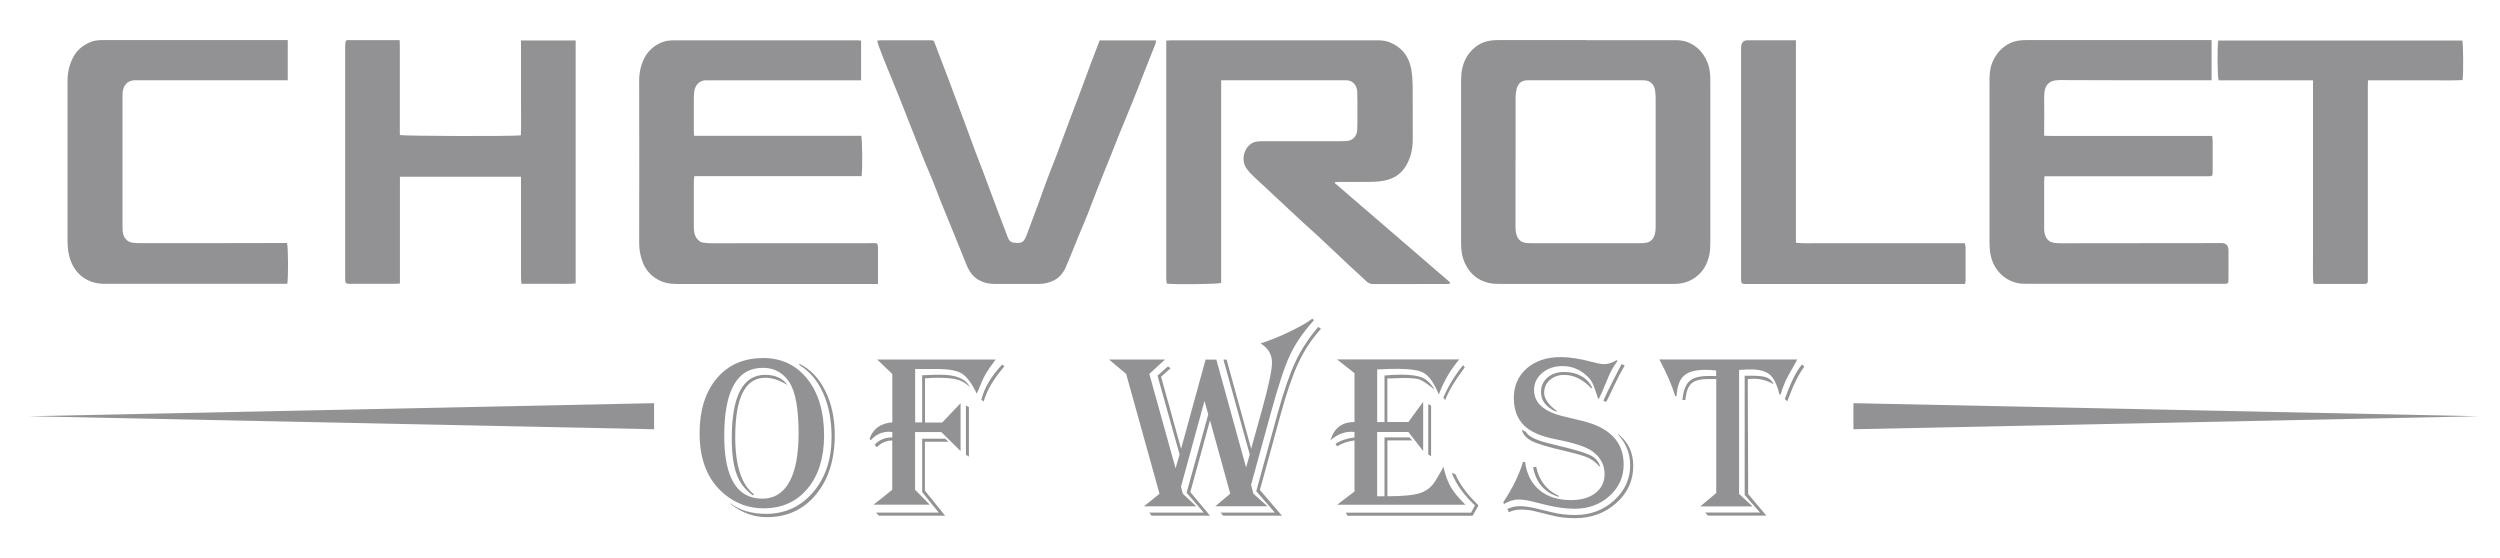 <?xml version="1.0" encoding="UTF-8"?><svg id="Layer_2" xmlns="http://www.w3.org/2000/svg" viewBox="0 0 300 67"><defs><style>.cls-1{fill:#929295;}</style></defs><path class="cls-1" d="M160.19,21.98c4.59,3.95,9.18,7.9,13.77,11.86.03.03.02.11.03.21-.13.01-.24.03-.35.03-2.95,0-5.9,0-8.85.01-.36,0-.62-.13-.89-.39-.66-.65-1.37-1.25-2.04-1.89-1.15-1.08-2.29-2.17-3.45-3.25-.69-.65-1.4-1.27-2.1-1.91-1-.92-1.99-1.86-2.99-2.79-.96-.89-1.93-1.78-2.88-2.68-.3-.28-.59-.59-.84-.94-.87-1.21-.12-3.04,1.16-3.24.26-.04.52-.06.78-.06,3.11,0,6.21,0,9.32,0,.28,0,.56,0,.84-.03.65-.07,1.13-.59,1.17-1.33.03-.66.02-1.33.02-2,0-.84.01-1.68-.02-2.52-.03-.83-.51-1.37-1.26-1.43-.16-.01-.31,0-.47,0-4.66,0-9.32,0-13.98,0-.19,0-.38,0-.62,0v24.32c-.42.16-5.57.21-6.53.08-.02-.21-.06-.43-.06-.65,0-1.41,0-2.82,0-4.23V4.87c.24-.01.4-.03.57-.03,8.22,0,16.44,0,24.67,0,.49,0,.97.02,1.45.19,1.52.57,2.47,1.69,2.74,3.46.09.57.13,1.16.14,1.75.02,2.11,0,4.23.01,6.34,0,.73-.06,1.45-.28,2.13-.5,1.61-1.49,2.6-3.01,2.94-.81.18-1.63.18-2.45.18-1.03,0-2.06,0-3.09,0-.17,0-.34.02-.5.03-.01.04-.02.08-.03.12Z"/><path class="cls-1" d="M190.31,4.82c3.44,0,6.88,0,10.32,0,.61,0,1.21-.01,1.81.21,1.13.42,1.93,1.22,2.44,2.43.32.75.36,1.53.36,2.34,0,3.62,0,7.24,0,10.86,0,2.78,0,5.56,0,8.34,0,.56-.02,1.14-.14,1.68-.28,1.24-.94,2.19-1.95,2.8-.72.43-1.5.6-2.31.59-1.64,0-3.28,0-4.92,0-5.25,0-10.51,0-15.76,0-.52,0-1.06,0-1.56-.13-1.2-.29-2.15-1-2.76-2.25-.38-.78-.51-1.6-.51-2.47,0-6.54,0-13.07,0-19.61,0-.94.16-1.82.59-2.63.29-.54.67-.97,1.13-1.34.83-.67,1.77-.83,2.76-.83,2.79.01,5.59,0,8.38,0,.72,0,1.43,0,2.15,0ZM181.86,19.37c0,2.54,0,5.09,0,7.63,0,.22,0,.43.02.65.07.66.3,1.22.92,1.43.29.1.62.09.93.1,4.36,0,8.73,0,13.09,0,.24,0,.49,0,.73-.05.39-.07.71-.28.91-.7.21-.43.22-.9.22-1.36,0-5.11,0-10.22,0-15.33,0-.31-.03-.63-.08-.93-.11-.66-.55-1.1-1.15-1.16-.21-.02-.42-.02-.63-.02-4.36,0-8.73,0-13.09,0-.19,0-.38,0-.58.01-.6.05-1,.4-1.16,1.06-.08.32-.12.65-.12.98,0,2.56,0,5.13,0,7.69Z"/><path class="cls-1" d="M265.39,4.83v4.8c-.24,0-.45,0-.65,0-5.87,0-11.73.02-17.6-.02-1.24,0-1.87.56-1.84,2.1.03,1.31,0,2.62,0,3.93,0,.19,0,.38,0,.65.87.04,1.7.01,2.53.02.84,0,1.68,0,2.51,0h15.12c.02.25.06.43.06.62,0,1.19,0,2.39,0,3.58,0,.64,0,.64-.6.64-6.28,0-12.57,0-18.85,0h-.73c-.02.2-.04.37-.04.54,0,1.9,0,3.8,0,5.7,0,.18,0,.36.04.53.17.81.56,1.17,1.31,1.24.3.03.59.03.89.03,6.35,0,12.71-.01,19.06-.02q.82,0,.82.91c0,1.08,0,2.15,0,3.23,0,.75,0,.75-.67.75-6.56,0-13.13,0-19.69,0-1.24,0-2.48.01-3.72,0-.49,0-.99,0-1.45-.14-.94-.27-1.74-.8-2.35-1.7-.65-.96-.8-2.04-.8-3.19,0-3.11,0-6.22,0-9.34,0-3.25,0-6.5,0-9.75,0-.74,0-1.48.25-2.2.31-.89.81-1.59,1.52-2.14.81-.63,1.71-.79,2.66-.79,6.76,0,13.51,0,20.27,0,.63,0,1.25,0,1.94,0Z"/><path class="cls-1" d="M105.34,34.08c-.29,0-.47,0-.66,0-7.82,0-15.64,0-23.46,0-.87,0-1.7-.16-2.46-.63-.78-.49-1.37-1.19-1.69-2.13-.24-.69-.37-1.4-.37-2.16.02-6.5.01-13,0-19.5,0-.96.21-1.86.62-2.68.48-.95,1.23-1.55,2.13-1.91.48-.2.98-.23,1.49-.23,7.32,0,14.63,0,21.95,0,.14,0,.27.02.44.04v4.76h-.65c-5.83,0-11.66,0-17.49,0-.19,0-.38,0-.58,0-.69.05-1.2.58-1.3,1.34-.03.25-.05.51-.05.76,0,1.31,0,2.62,0,3.93,0,.19.02.38.03.63h20.06c.13.48.16,4.1.04,4.84h-20.07c-.02.22-.06.39-.06.55,0,1.84,0,3.68,0,5.52,0,.49.04.96.34,1.38.21.29.46.49.78.53.36.05.73.07,1.1.07,6.37,0,12.74,0,19.12-.01.7,0,.76-.13.76.82,0,1.12,0,2.23,0,3.35,0,.21,0,.42,0,.73Z"/><path class="cls-1" d="M47.98,34.02c-.24.02-.4.04-.55.04-1.8,0-3.6,0-5.39,0-.58,0-.62-.04-.62-.71,0-3.37,0-6.73,0-10.1,0-5.83,0-11.66,0-17.5,0-1.13.09-.93.82-.93,1.69,0,3.39,0,5.08,0,.19,0,.38,0,.64,0,.04.99.01,1.94.02,2.89,0,.94,0,1.88,0,2.82v5.67c.41.14,13.84.17,14.52.04.06-1.25.02-2.51.02-3.78,0-1.25,0-2.51,0-3.76v-3.84h6.56v29.15c-.7.1-1.41.03-2.12.05-.73.01-1.47,0-2.2,0h-2.19c-.02-.31-.05-.55-.05-.79,0-3.78,0-7.55,0-11.33v-.73h-14.53v12.81Z"/><path class="cls-1" d="M34.53,4.83v4.8h-.66c-5.72,0-11.45,0-17.17,0-.19,0-.38,0-.58,0-.81.03-1.36.63-1.41,1.53-.01.23-.01.47-.01.7,0,5.03,0,10.06,0,15.09,0,.25,0,.51.02.76.05.78.52,1.34,1.22,1.42.31.04.63.05.94.05,5.64,0,11.28,0,16.91-.02.22,0,.45,0,.65,0,.15.51.17,4.25.03,4.9-.17,0-.36,0-.55,0-7.1,0-14.21,0-21.31,0-.89,0-1.73-.18-2.5-.68-.92-.6-1.51-1.5-1.81-2.67-.19-.73-.2-1.46-.2-2.2,0-6.24,0-12.49,0-18.73,0-.98.18-1.9.6-2.75.48-.99,1.25-1.63,2.2-2,.59-.24,1.2-.22,1.81-.22,6.25,0,12.5,0,18.75,0,.84,0,1.68,0,2.51,0h.57Z"/><path class="cls-1" d="M105.28,4.87c.2-.02.34-.04.47-.04,1.94,0,3.88,0,5.81,0,.5,0,.49.01.67.51.53,1.41,1.08,2.81,1.61,4.22.33.87.65,1.75.98,2.63.42,1.13.84,2.25,1.26,3.38.33.9.66,1.8.99,2.69.29.78.61,1.56.9,2.34.54,1.44,1.08,2.89,1.62,4.34.45,1.2.91,2.39,1.36,3.59.13.36.37.55.71.59,1.02.11,1.22-.03,1.61-1.11.44-1.2.9-2.39,1.34-3.59.34-.93.66-1.88,1.01-2.8.36-.96.75-1.91,1.12-2.88.52-1.37,1.02-2.76,1.54-4.13.54-1.45,1.1-2.89,1.64-4.34.34-.91.67-1.83,1.01-2.74.34-.89.69-1.78,1.03-2.68h6.75c-.01.13,0,.24-.03.34-.47,1.19-.94,2.37-1.41,3.56-.43,1.1-.85,2.21-1.3,3.3-.56,1.4-1.14,2.78-1.71,4.17-.28.69-.54,1.39-.82,2.08-.61,1.52-1.23,3.03-1.83,4.56-.37.92-.7,1.87-1.07,2.79-.38.95-.79,1.89-1.18,2.84-.5,1.21-.97,2.45-1.5,3.64-.31.68-.78,1.22-1.44,1.54-.57.28-1.16.4-1.77.4-1.78,0-3.56,0-5.34,0-.63,0-1.24-.13-1.81-.44-.73-.39-1.19-1.05-1.52-1.85-.47-1.14-.92-2.3-1.39-3.44-.55-1.36-1.11-2.71-1.66-4.07-.35-.88-.68-1.78-1.04-2.66-.31-.77-.65-1.53-.97-2.31-.29-.71-.56-1.42-.84-2.13-.43-1.08-.85-2.16-1.28-3.24-.31-.8-.62-1.6-.94-2.39-.51-1.25-1.03-2.49-1.53-3.74-.31-.76-.6-1.53-.89-2.29-.07-.19-.12-.4-.18-.64Z"/><path class="cls-1" d="M277.54,9.64h-11.31c-.14-.45-.17-4.1-.04-4.78h29.29c.12.44.14,4.04.03,4.75-1.24.07-2.49.02-3.74.03-1.26,0-2.51,0-3.77,0h-3.84c0,.28-.02.52-.02.77,0,6.22,0,12.45,0,18.67,0,1.41,0,2.82,0,4.23,0,.14,0,.27,0,.41,0,.24-.12.35-.33.35-.03,0-.07,0-.1,0-1.94,0-3.88,0-5.81,0-.08,0-.17-.03-.3-.05-.08-1.16-.03-2.31-.04-3.45,0-1.15,0-2.31,0-3.46v-13.92c0-1.15,0-2.3,0-3.54Z"/><path class="cls-1" d="M215.51,4.82v24.31c1,.11,1.95.04,2.9.05.96.01,1.92,0,2.88,0h11.57c.96,0,1.92,0,2.91,0,.04.18.1.32.1.47,0,1.35,0,2.7,0,4.05,0,.11-.04.22-.08.38-.2,0-.39,0-.58,0-8.5,0-17,0-25.5,0-.1,0-.21,0-.31,0-.38-.02-.45-.1-.47-.52,0-.14,0-.27,0-.41,0-9.14,0-18.28,0-27.42q0-.9.79-.9c1.71,0,3.42,0,5.13,0h.66Z"/><polygon class="cls-1" points="222.41 48.38 297.45 49.95 222.41 51.51 222.41 48.38 222.41 48.38"/><polygon class="cls-1" points="78.49 51.51 3.45 49.95 78.49 48.38 78.49 51.51 78.49 51.51"/><path class="cls-1" d="M91.55,42.96c2.23,0,4,.84,5.34,2.53s2,3.94,2,6.76c0,2.66-.66,4.79-1.97,6.37-1.31,1.58-3.08,2.38-5.29,2.38-1.75,0-3.31-.56-4.67-1.68-2.01-1.65-3.01-4.09-3.01-7.32,0-2.77.69-4.96,2.06-6.59s3.22-2.44,5.55-2.44ZM91.55,44.14c-3.1,0-4.64,2.72-4.64,8.16,0,5.03,1.52,7.54,4.57,7.54,1.42,0,2.5-.67,3.24-2s1.11-3.28,1.11-5.84c0-2.9-.36-4.93-1.07-6.07-.75-1.19-1.82-1.79-3.21-1.79ZM95.93,43.66c1.31.63,2.34,1.71,3.1,3.24.76,1.53,1.14,3.3,1.14,5.3,0,2.95-.75,5.33-2.25,7.14-1.5,1.81-3.46,2.72-5.9,2.72-1.56,0-3.01-.53-4.37-1.58v-.07c1.14.83,2.56,1.25,4.27,1.25,2.3,0,4.18-.87,5.66-2.6,1.47-1.73,2.21-3.94,2.21-6.63,0-2.01-.34-3.76-1.01-5.26s-1.63-2.62-2.86-3.37v-.15ZM94.49,46.2l-.23-.14c-.88-.49-1.68-.73-2.42-.73-2.41,0-3.61,2.37-3.61,7.1,0,3.46.75,5.75,2.24,6.88l-.12.14c-.92-.65-1.57-1.5-1.96-2.56-.39-1.06-.58-2.49-.58-4.29,0-5.08,1.34-7.62,4.01-7.62,1.22,0,2.11.41,2.68,1.22Z"/><path class="cls-1" d="M105.22,43.14h14.26c-.57.75-.97,1.34-1.22,1.77-.24.43-.55,1.12-.93,2.07l-.11.27c-.6-1.25-1.2-2.05-1.79-2.42s-1.59-.55-2.99-.55h-.78s-1.33,0-1.33,0h-.51s0,6.41,0,6.41h.84v-5.67h.4c.57-.04,1.17-.05,1.81-.05,1.87,0,3.04.49,3.5,1.46-.45-.43-.94-.72-1.46-.87-.53-.15-1.34-.23-2.44-.23-.39,0-.88.02-1.47.07v5.3h2.07l2.2-2.32v5.75l-2.31-2.28h-3.15v6.92l1.76,1.79h-6.74l2.24-1.79v-5.91c-.71,0-1.32.27-1.85.8l-.26-.29c.53-.59,1.24-.88,2.12-.88v-.65c-.19-.02-.33-.03-.41-.03-.85,0-1.59.35-2.21,1.04l-.1-.22c.41-1.19,1.32-1.84,2.72-1.95v-5.8l-1.85-1.77ZM113.81,53.01h-2.82v5.88l2.42,2.99h-7.95l-.34-.37h7.53l-1.99-2.46v-6.41h2.76l.4.37ZM116.27,48.86v5.93l-.36-.21v-5.93l.36.21ZM120.52,43.97c-1.31,1.53-2.13,2.93-2.47,4.2l-.29-.19c.35-1.44,1.19-2.85,2.51-4.24l.25.23Z"/><path class="cls-1" d="M157.68,38.42c-1.27,1.4-2.23,2.8-2.88,4.19-.65,1.39-1.41,3.69-2.29,6.91l-2.38,8.65.27,1.07,1.69,1.51h-6.26l1.8-1.51-2.43-8.8-2.36,8.61,2.36,2.83h-7.02l-.27-.37h6.54l-2.06-2.38,2.6-9.39-.45-1.63-2.82,10.29.22.85,1.61,1.51h-6.28l1.87-1.51-4-14.38-2.06-1.73h6.72l-1.88,1.73,3.15,11.32.48-1.66-2.65-9.45,1.25-1.11.32.22-1.14,1.02,2.4,8.64,2.94-10.7h1.29l3.57,12.94.44-1.55-3.16-11.39h.38l2.95,10.7,1.29-4.64c.81-2.91,1.21-4.81,1.21-5.69,0-.98-.46-1.75-1.37-2.31,1.07-.34,2.22-.8,3.45-1.39s2.14-1.11,2.75-1.58l.22.19ZM158.51,39.47c-1.1,1.21-2,2.57-2.71,4.09s-1.44,3.64-2.18,6.37l-2.43,8.87,2.64,3.08h-7.05l-.32-.37h6.52l-2.23-2.57,2.53-9.2c.75-2.73,1.47-4.83,2.16-6.3s1.6-2.87,2.75-4.21l.32.23Z"/><path class="cls-1" d="M175.11,43.14l-.22.26c-.93,1.14-1.68,2.46-2.23,3.94-.09-.21-.16-.37-.21-.47-.5-1.1-1.04-1.81-1.62-2.13s-1.61-.48-3.1-.48c-.69,0-1.51.02-2.47.07v6.32h.88v-5.59c.7-.06,1.36-.1,1.99-.1,1.16,0,2.02.12,2.57.37s1.04.73,1.47,1.44c-.13-.09-.22-.16-.27-.21-.74-.59-1.28-.93-1.61-1.04s-.98-.16-1.95-.16c-.29,0-.81.02-1.57.05h-.29v5.23h2.53l1.77-2.43v5.92l-1.77-2.29h-3.75v7.71h.88v-7.06h2.98l.36.36h-2.99v6.7c1.87,0,3.2-.13,3.98-.4s1.41-.79,1.85-1.57l.73-1.25c.03-.05.08-.16.16-.3.24,1.01.53,1.81.89,2.42s.94,1.31,1.75,2.12h-15.4l2.09-1.59v-6.13c-.77.09-1.47.33-2.09.71l-.19-.29c.56-.4,1.32-.66,2.28-.78v-.65c-.16-.02-.27-.03-.33-.03-.93,0-1.79.34-2.55,1.03.42-1.47,1.38-2.2,2.88-2.2v-5.86l-2.09-1.65h14.66ZM177.42,60.65l-.71,1.24h-15l-.22-.37h15.04l.47-.87c-1.32-1.22-2.25-2.52-2.79-3.9l.44.16c.5,1.17,1.36,2.34,2.55,3.52l.22.22ZM171.73,48.67v6.07l-.34-.18v-6.07l.34.18ZM175.77,44.1l-.1.12c-1.12,1.5-1.86,2.76-2.24,3.78l-.23-.29c.61-1.42,1.41-2.72,2.38-3.9l.19.29Z"/><path class="cls-1" d="M194.12,43.29c-.48.64-.86,1.31-1.14,2.01-.56,1.37-.93,2.22-1.11,2.53l-.07.08c-.04-.1-.06-.18-.08-.23-.26-.82-.47-1.4-.63-1.72s-.41-.63-.74-.92c-.83-.74-1.78-1.11-2.84-1.11-.98,0-1.79.27-2.44.82s-.98,1.23-.98,2.05c0,1.54,1.16,2.59,3.47,3.15l2.32.56c3.31.8,4.96,2.54,4.96,5.23,0,1.5-.57,2.76-1.7,3.78s-2.53,1.53-4.2,1.53c-1.04,0-2.21-.16-3.5-.48l-1.61-.4c-.65-.16-1.19-.23-1.61-.23-.56,0-1.14.18-1.73.54l-.11-.19c1.14-1.71,1.93-3.34,2.39-4.89l.25.07c.19,1.44.77,2.55,1.73,3.35s2.22,1.19,3.78,1.19c1.23,0,2.2-.28,2.93-.85s1.09-1.33,1.09-2.29c0-1.11-.5-2.02-1.51-2.75-.72-.51-2.21-.99-4.45-1.43-1.73-.34-2.99-.9-3.76-1.69s-1.17-1.88-1.17-3.28.52-2.62,1.56-3.52,2.39-1.35,4.06-1.35c1.07,0,2.32.19,3.75.58.67.18,1.16.27,1.48.27.45,0,.94-.16,1.47-.47l.15.07ZM194.12,52.05c1.25.94,1.87,2.23,1.87,3.87,0,1.75-.68,3.23-2.03,4.44s-3,1.82-4.94,1.82c-.99,0-1.88-.1-2.68-.3l-2.2-.54c-.51-.13-1.06-.19-1.65-.19-.52,0-1,.11-1.44.32l-.16-.4c.48-.22.96-.33,1.46-.33.55,0,1.18.08,1.88.25l2.12.51c.84.2,1.73.3,2.66.3,1.83,0,3.39-.58,4.68-1.75s1.93-2.58,1.93-4.24c0-1.4-.49-2.63-1.48-3.68v-.08ZM182.63,51.56l.47.26c.3.54,1.19.99,2.65,1.35l2.21.55c1.5.38,2.5.7,3,.97s.85.68,1.06,1.23l-.1.05c-.41-.48-.86-.82-1.34-1.04s-1.4-.49-2.77-.81c-1.98-.46-3.31-.85-3.98-1.19s-1.08-.79-1.21-1.37ZM184.34,56.01c.34,1.65,1.25,2.82,2.72,3.5v.11c-1.7-.49-2.73-1.68-3.09-3.54l.37-.07ZM190.96,46.6c-1.01-1.07-2.09-1.61-3.24-1.61-.7,0-1.27.2-1.73.6s-.69.92-.69,1.54c0,.68.46,1.37,1.39,2.09l.11.07-.07.11c-1.21-.54-1.81-1.32-1.81-2.35,0-.71.26-1.3.77-1.74s1.18-.67,2.01-.67,1.48.17,2.07.5,1.02.8,1.3,1.41l-.1.05ZM194.97,43.86l-.12.21c-.38.63-.7,1.24-.96,1.81-.64,1.35-1,2.1-1.09,2.25l-.07.1-.33-.14.05-.12c.27-.6.65-1.39,1.15-2.36l.93-1.81.07-.11.36.18Z"/><path class="cls-1" d="M215.66,43.14c-.08.16-.14.26-.16.32l-.93,1.65c-.32.59-.62,1.32-.89,2.2l-.03.07-.14-.1-.04-.18c-.27-1.04-.64-1.77-1.13-2.17s-1.24-.6-2.25-.6c-.41,0-.82.02-1.24.05h-.16v14.89l1.62,1.5h-6.28l1.92-1.61v-13.67h-.98c-.94-.01-1.61.17-2.01.54s-.63,1.02-.71,1.96h-.36c.1-1.07.38-1.82.83-2.24.45-.42,1.2-.63,2.25-.63h.82s.15.01.15.01v-.67c-.47-.05-.91-.08-1.33-.08-1.18,0-2.03.24-2.55.72s-.81,1.29-.87,2.44h-.16c-.39-1.27-1-2.69-1.83-4.26l-.08-.14h16.54ZM212.86,46.14c-.71-.46-1.53-.69-2.47-.69-.21,0-.43.01-.66.04l.05,13.8,2.18,2.58h-7.02l-.32-.37h6.58l-1.84-2.1v-14.31h.74c.89-.01,1.52.06,1.89.2s.66.42.86.84ZM216.52,44c-.63.81-1.3,2.14-1.99,4.01l-.05.14-.3-.26.04-.12c.68-1.9,1.33-3.21,1.96-3.96l.07-.08.27.27Z"/></svg>